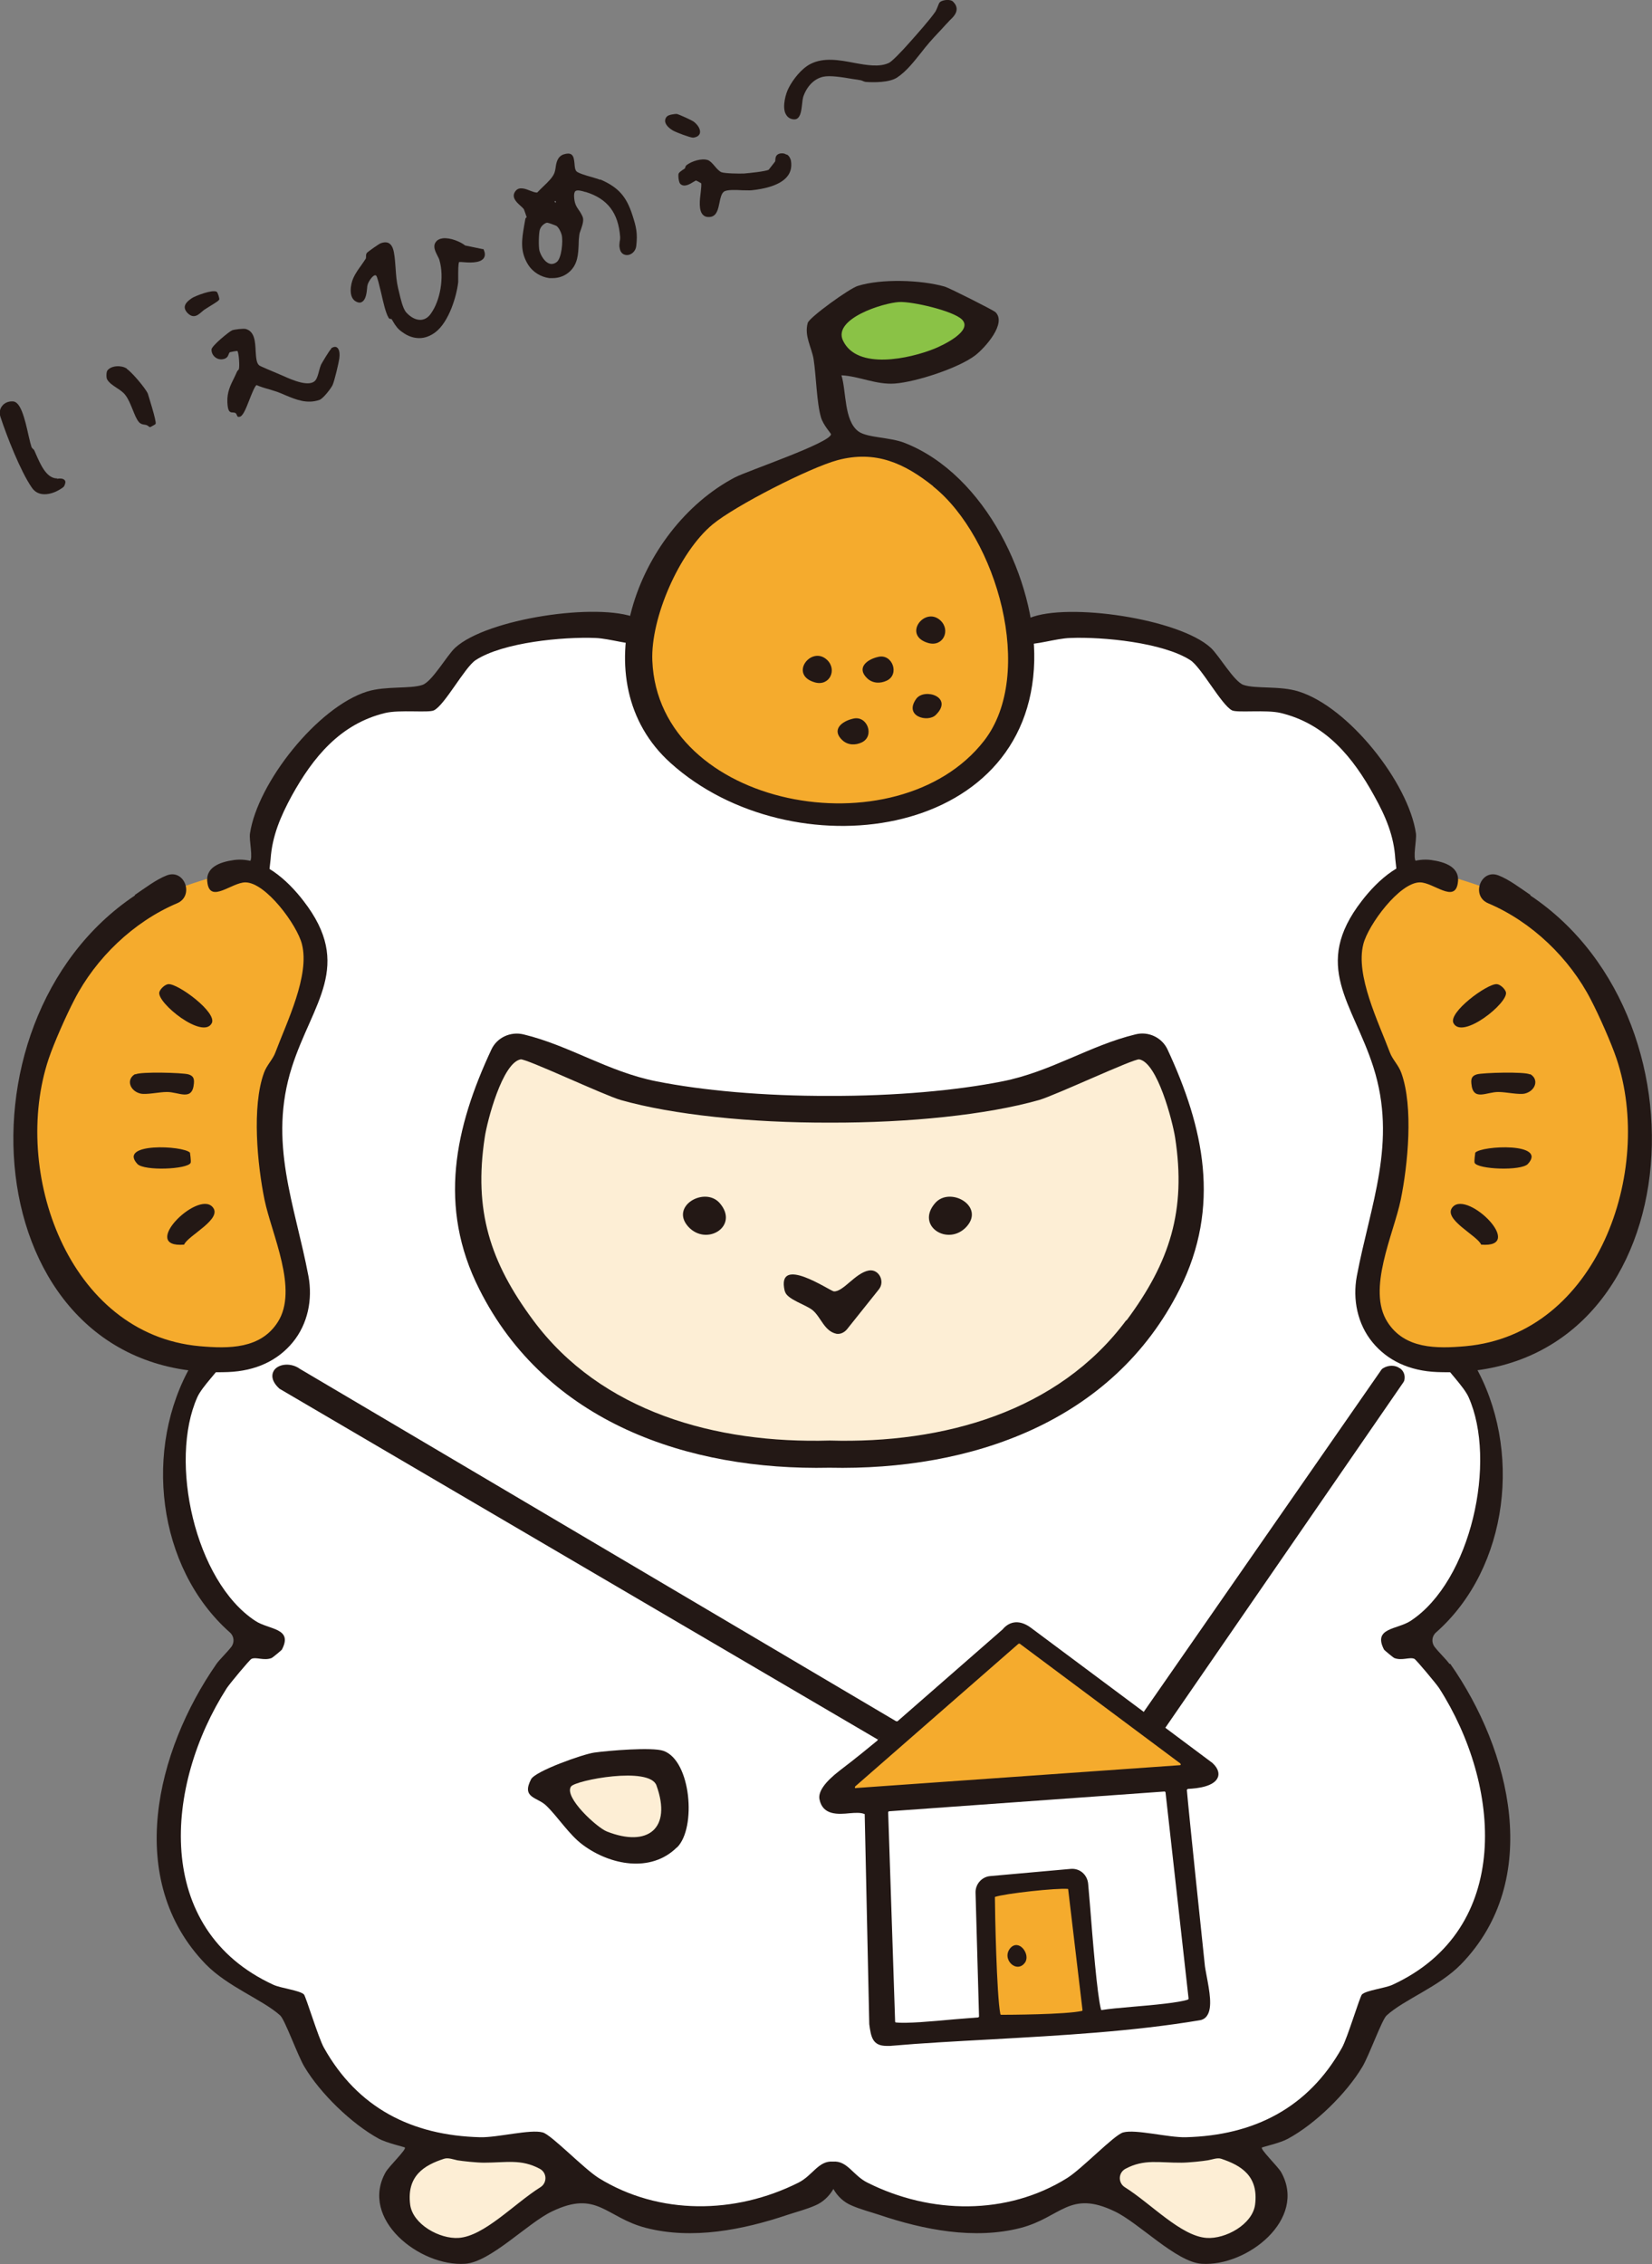 <?xml version="1.0" encoding="UTF-8"?>
<svg id="b" data-name="レイヤー 2" xmlns="http://www.w3.org/2000/svg" width="76" height="104.12" viewBox="0 0 76 104.12">
  <rect x="0" y="0" width="76" height="104.12" fill="#808080" stroke="none"/>
  <defs>
    <style>
      .d {
        fill: #8ac246;
      }

      .e {
        fill: #fdeed5;
      }

      .f {
        fill: #231815;
      }

      .g {
        fill: #fff;
      }

      .h {
        fill: #221714;
      }

      .i {
        fill: #f5ab2d;
      }
    </style>
  </defs>
  <g id="c" data-name="レイヤー 1">
    <g>
      <g>
        <g>
          <path class="e" d="M19.76,98.7l4.99.16,1.29,1.74s-3.49,2.86-5.39,2.75-2.5-1.73-2.36-2.38,1.48-2.27,1.48-2.27Z"/>
          <path class="e" d="M56.85,98.7l-4.99.16-1.29,1.74s3.49,2.86,5.39,2.75,2.5-1.73,2.36-2.38-1.48-2.27-1.48-2.27Z"/>
          <path class="g" d="M11.57,40.12s1.76-5.7,4.11-7.09,4.03-1.12,4.03-1.12c0,0,1.87-2.7,5.1-2.96s13.7,1.84,13.7,1.84c0,0,13.67-3.17,16.26-.93s1.89,2.25,1.89,2.25c0,0,3.93-.7,5.61,2.13s2.34,5.64,2.34,5.64c0,0,4.26,8.75,3.84,14.17s-1.26,8.47-1.26,8.47c0,0,2.17,5.06,1.03,8.28s-3.09,4.49-3.09,4.49c0,0,3.43,4.26,3.75,7.8s-1.18,6.52-2.96,7.64-2.71,1.36-2.71,1.36c0,0-.85,3.94-3.6,5.29s-6.22,1.54-6.22,1.54l-1.52-.04s-3.79,3.02-6.94,3.22-4.35-.58-5.29-.99-1.46-1.02-1.46-1.02c0,0-4.38,2.21-6.67,2.04s-5.46-1.99-5.46-1.99l-1.74-1.41s-3.46.5-4.53,0-4.73-3.03-5.19-4.06-1.03-2.2-1.03-2.2c0,0-5.62-2.95-5.81-7.34s1.97-7.39,2.39-8.04,1.31-1.78,1.31-1.78c0,0-3.32-3.74-3.41-5.94s.28-4.26.51-5.1.8-1.78.8-1.78l2.24-22.34Z"/>
          <path class="f" d="M66.68,76.52c-.15-.21-.47-.51-.68-.78-.16-.21-.13-.5.07-.67,3.36-2.97,3.98-8.47,1.75-12.33l-2.67-23.11c-.17-.17.03-.98-.01-1.3-.34-2.33-3.1-5.82-5.4-6.53-.86-.27-1.96-.11-2.53-.3-.44-.15-1.12-1.35-1.51-1.71-1.46-1.34-6.58-2.09-8.33-1.37-.6.25-1.32,1.09-.31,1.2.59.06,1.5-.26,2.18-.28,1.5-.06,4.26.21,5.52,1.02.51.33,1.43,2.06,1.92,2.31.25.12,1.58-.04,2.24.12,2.07.5,3.32,2.03,4.3,3.81.52.93.91,1.84.97,2.9l2.48,22.39c.06.06-.35.51-.22.86.08.21.89,1.01,1.11,1.5,1.32,2.94.12,8.46-2.66,10.29-.62.41-1.75.31-1.23,1.32.01.03.44.38.47.39.36.14.71-.06.93.04.08.04,1.01,1.15,1.14,1.35,2.85,4.45,3.41,11.08-2.15,13.64-.35.16-1.19.25-1.4.44-.1.09-.66,1.98-.92,2.45-1.55,2.77-4.05,4.04-7.19,4.12-.8.02-2.31-.38-2.88-.22-.41.11-1.89,1.67-2.58,2.1-2.76,1.72-6.27,1.67-9.18.21-.67-.33-.92-1.02-1.59-.97-.67-.05-.93.64-1.59.97-2.91,1.46-6.41,1.5-9.18-.21-.69-.43-2.18-1.99-2.58-2.1-.57-.16-2.08.24-2.88.22-3.15-.08-5.64-1.35-7.19-4.12-.26-.47-.83-2.36-.92-2.45-.21-.19-1.05-.28-1.4-.44-5.57-2.56-5-9.19-2.15-13.64.13-.2,1.06-1.32,1.14-1.35.22-.1.57.1.93-.04.03-.01.46-.36.47-.39.52-1-.6-.9-1.23-1.32-2.78-1.83-3.98-7.35-2.66-10.29.22-.49,1.03-1.28,1.11-1.5.13-.35-.28-.8-.22-.86l2.48-22.39c.07-1.05.46-1.96.97-2.9.98-1.77,2.23-3.31,4.3-3.81.67-.16,1.99,0,2.24-.12.5-.24,1.41-1.97,1.92-2.31,1.26-.82,4.02-1.08,5.52-1.02.67.03,1.59.34,2.18.28,1.01-.1.29-.95-.31-1.2-1.76-.73-6.87.03-8.33,1.37-.38.35-1.06,1.56-1.51,1.71-.57.19-1.67.04-2.53.3-2.29.71-5.05,4.2-5.4,6.53-.05.32.16,1.14-.01,1.3l-2.67,23.11c-2.24,3.85-1.61,9.35,1.75,12.33.2.17.23.46.07.67-.21.27-.53.57-.68.78-2.77,3.98-4.26,9.94-.49,13.82,1.02,1.04,2.61,1.62,3.42,2.35.22.2.81,1.86,1.12,2.37.73,1.22,2.16,2.61,3.42,3.3.35.19,1.14.37,1.19.4.12.06-.72.86-.88,1.14-1.21,2.16,1.57,4.35,3.66,4.21,1.17-.08,2.88-1.88,4-2.41,2.08-1,2.46.28,4.32.76,2.13.55,4.46.09,6.51-.6.39-.13.86-.25,1.27-.43.36-.15.65-.43.84-.76.19.34.48.61.84.76.41.18.88.3,1.27.43,2.05.69,4.38,1.15,6.51.6,1.86-.49,2.24-1.76,4.32-.76,1.12.53,2.83,2.33,4,2.41,2.09.14,4.87-2.05,3.66-4.21-.16-.28-1-1.08-.88-1.14.06-.03.85-.21,1.19-.4,1.26-.68,2.69-2.08,3.42-3.3.31-.51.9-2.17,1.12-2.37.81-.74,2.4-1.31,3.42-2.35,3.78-3.88,2.29-9.85-.49-13.82ZM24.86,100.59c-1.21.76-2.58,2.25-3.76,2.33-.87.06-2.11-.62-2.23-1.53-.17-1.33.66-1.82,1.56-2.11.19-.06.42.03.61.07.23.04.89.11,1.22.11,1.03,0,1.71-.18,2.57.28.34.18.35.65.03.85ZM57.74,101.39c-.12.91-1.36,1.59-2.23,1.53-1.18-.08-2.55-1.57-3.76-2.33-.32-.2-.31-.67.03-.85.86-.46,1.54-.27,2.57-.28.33,0,.99-.07,1.22-.11.19-.03.43-.13.61-.07.9.3,1.73.78,1.56,2.11Z"/>
          <path class="e" d="M25.44,81.86l5.12-.54s.95,3.07-.58,3.53-5.41-1.53-4.55-2.99Z"/>
          <path class="e" d="M23.77,48.08s8.09,3.49,15.52,3,13.15-3.07,13.15-3.07c0,0,2.53,2.36,2.32,6.51s-2.21,7.46-5.31,9.39-9.6,3.21-13.12,2.9-9.65-1.99-11.42-4.56-3.37-5.54-3.33-8.49,1.57-5.72,2.19-5.68Z"/>
          <path class="f" d="M31.14,84.96c-1.2,1.19-3.08.81-4.32-.11-.63-.46-1.15-1.29-1.69-1.81-.41-.4-1.15-.34-.7-1.21.19-.38,2.4-1.16,2.91-1.23.64-.09,2.66-.26,3.18-.08,1.27.44,1.53,3.54.63,4.44ZM26.27,82.16c-.34.49,1.19,1.89,1.65,2.07,1.88.74,3-.13,2.28-2.12-.32-.89-3.72-.24-3.93.05Z"/>
          <path class="e" d="M50.59,81.86l-5.12-.54s-.95,3.07.58,3.53,5.41-1.53,4.55-2.99Z"/>
          <path class="f" d="M45.51,80.52c.52-.18,2.54-.02,3.18.08.5.07,2.71.85,2.91,1.23.44.87-.29.81-.7,1.21-.54.53-1.05,1.35-1.69,1.81-1.24.91-3.12,1.3-4.32.11-.9-.89-.65-4,.63-4.44ZM45.82,82.11c-.72,2,.4,2.86,2.28,2.12.46-.18,1.99-1.58,1.65-2.07-.21-.3-3.61-.94-3.93-.05Z"/>
          <path class="f" d="M36.1,59.37c-.4-1.71,2.08,0,2.26.02.43.03.99-.85,1.61-.96.46-.08.76.5.46.87l-1.47,1.84c-.12.14-.3.23-.48.2-.56-.12-.71-.76-1.09-1.08-.31-.26-1.19-.5-1.28-.87Z"/>
          <path class="f" d="M33.11,55.33c.92,1.06-.61,2.01-1.45,1.08-.85-.95.77-1.86,1.45-1.08Z"/>
          <path class="f" d="M43.02,55.33c-.92,1.06.61,2.01,1.45,1.08.85-.95-.77-1.86-1.45-1.08Z"/>
          <path class="f" d="M53.71,48.26c-.26-.55-.88-.84-1.47-.69-2.11.51-3.89,1.72-6.12,2.16-2.1.42-4.96.68-7.96.67-3,.01-5.86-.25-7.96-.67-2.23-.44-4-1.65-6.12-2.16-.59-.14-1.21.14-1.47.69-1.68,3.59-2.48,7.23-.56,11.03,3.07,6.12,9.6,8.35,16.11,8.21,6.5.14,13.04-2.09,16.11-8.21,1.91-3.81,1.11-7.44-.56-11.03ZM51.81,60.72c-3.13,4.21-8.41,5.68-13.64,5.53-5.24.15-10.52-1.32-13.64-5.53-1.99-2.68-2.74-5.05-2.23-8.41.11-.75.81-3.43,1.65-3.59.24-.05,3.84,1.65,4.61,1.87,2.4.68,5.98,1.05,9.62,1.04,3.64.01,7.22-.36,9.62-1.04.76-.22,4.36-1.91,4.61-1.87.84.15,1.53,2.84,1.65,3.59.52,3.36-.24,5.73-2.23,8.41Z"/>
          <g>
            <path class="i" d="M8.05,40.91s1.38-.5,2.22-.7,2.51-.1,3.24,1.23,1.43,1.27.83,3.43-1.77,4.74-1.8,6.43,1.33,6.52,1.17,7.89-.6,2.93-2.16,3.23-5.59-.1-7.16-1.9-3.03-5.23-3.1-7.43.17-5.86,2.1-8.33,4.66-3.86,4.66-3.86Z"/>
            <g>
              <path class="f" d="M6.2,41.16c.46-.31.98-.71,1.47-.9.82-.32,1.28.94.48,1.28-2.01.85-3.75,2.53-4.73,4.44-.37.71-.93,1.97-1.18,2.71-1.73,5.16.88,12.67,6.94,13.22,1.35.12,2.81.13,3.6-1.11.96-1.5-.28-4.03-.61-5.62-.33-1.61-.59-4.28-.03-5.83.13-.37.41-.62.53-.95.53-1.41,1.59-3.54,1.22-4.98-.22-.88-1.67-2.85-2.61-2.84-.62.01-1.57.94-1.73.07-.15-.77.58-1.01,1.23-1.1,1.27-.16,2.45.93,3.18,1.88,2.32,2.99.41,4.7-.53,7.64-1.11,3.47.14,6.33.76,9.62.2,1.07-.03,2.2-.72,3.04s-1.7,1.32-2.98,1.37c-11.44.44-13.04-16.07-4.28-21.92Z"/>
              <path class="f" d="M7.33,45.63c.04-.15.26-.36.42-.37.44-.03,2.26,1.31,1.99,1.8-.41.76-2.53-.94-2.41-1.43Z"/>
              <path class="f" d="M6.23,49.41c.23-.13,2.17-.08,2.44,0,.23.07.27.2.25.42-.07.84-.7.38-1.25.39-.35,0-.95.14-1.22.07-.47-.12-.66-.64-.24-.89Z"/>
              <path class="f" d="M9.77,55.5c.52.55-1.13,1.32-1.3,1.74-2.08.17.6-2.49,1.3-1.74Z"/>
              <path class="f" d="M8.74,53.01s.06.4.03.47c-.15.3-2.14.38-2.45.05-.91-.99,2.11-.85,2.42-.52Z"/>
            </g>
          </g>
          <g>
            <path class="i" d="M68.56,40.91s-1.38-.5-2.22-.7-2.51-.1-3.24,1.23-1.43,1.27-.83,3.43,1.77,4.74,1.8,6.43-1.33,6.52-1.17,7.89.6,2.93,2.16,3.23,5.59-.1,7.16-1.9,3.03-5.23,3.1-7.43-.17-5.86-2.1-8.33-4.66-3.86-4.66-3.86Z"/>
            <g>
              <path class="f" d="M70.41,41.16c-.46-.31-.98-.71-1.47-.9-.82-.32-1.28.94-.48,1.28,2.01.85,3.75,2.53,4.73,4.44.37.71.93,1.97,1.18,2.71,1.73,5.16-.88,12.67-6.94,13.22-1.35.12-2.81.13-3.6-1.11-.96-1.5.28-4.03.61-5.62.33-1.61.59-4.28.03-5.83-.13-.37-.41-.62-.53-.95-.53-1.41-1.59-3.54-1.22-4.98.22-.88,1.67-2.85,2.61-2.84.62.01,1.57.94,1.73.07.15-.77-.58-1.01-1.23-1.1-1.27-.16-2.45.93-3.18,1.88-2.32,2.99-.41,4.7.53,7.64,1.11,3.47-.14,6.33-.76,9.62-.2,1.07.03,2.2.72,3.04s1.7,1.32,2.98,1.37c11.44.44,13.04-16.07,4.28-21.92Z"/>
              <path class="f" d="M69.28,45.63c-.04-.15-.26-.36-.42-.37-.44-.03-2.26,1.31-1.99,1.8.41.76,2.53-.94,2.41-1.43Z"/>
              <path class="f" d="M70.38,49.41c-.23-.13-2.17-.08-2.44,0-.23.07-.27.2-.25.42.07.84.7.38,1.25.39.35,0,.95.14,1.22.07.47-.12.66-.64.24-.89Z"/>
              <path class="f" d="M66.84,55.5c-.52.55,1.13,1.32,1.3,1.74,2.08.17-.6-2.49-1.3-1.74Z"/>
              <path class="f" d="M67.87,53.01s-.06.4-.03.47c.15.3,2.14.38,2.45.05.91-.99-2.11-.85-2.42-.52Z"/>
            </g>
          </g>
        </g>
        <g>
          <path class="i" d="M35.02,22.07s2.27-1.37,3.94-1.41,5.14.88,6.95,4.46,1.16,7.55,0,8.92-3.86,3.22-7.18,3.22-8.65-2.17-8.98-5.5,1.44-7.88,5.28-9.69Z"/>
          <path class="f" d="M38.75,34.04c-.51-.48-.03-.87.5-.99.65-.16,1,.8.4,1.09-.29.14-.64.14-.9-.1Z"/>
          <path class="f" d="M39.9,31.2c-.51-.48-.03-.87.5-.99.65-.16,1,.8.4,1.09-.29.14-.64.14-.9-.1Z"/>
          <path class="f" d="M43.05,32.88c-.36.36-1.48.07-.9-.74.38-.52,1.74-.08.9.74Z"/>
          <path class="f" d="M38.04,30.34c.49.45.13,1.24-.56,1.04-1.2-.35-.16-1.7.56-1.04Z"/>
          <path class="f" d="M43.26,28.53c.49.45.13,1.24-.56,1.04-1.2-.35-.16-1.7.56-1.04Z"/>
          <path class="d" d="M37.85,15s1.85-1.59,3.54-1.55,3.68,1.55,3.68,1.55c0,0-1.44,1.85-3.15,1.94s-4.17-.75-4.08-1.94Z"/>
          <path class="f" d="M45.79,14.35c.54.51-.46,1.63-.92,1.99-.77.59-2.74,1.23-3.71,1.3-.86.06-1.63-.34-2.45-.38.23.73.11,2.08.78,2.58.41.3,1.45.26,2.13.53,3.73,1.46,6.04,6.36,5.96,10.02-.19,8.31-11.2,9.68-16.73,4.7-4.16-3.74-1.58-10.76,2.97-13.14.56-.29,4.4-1.59,4.41-1.98,0-.04-.35-.41-.46-.77-.2-.68-.22-1.9-.34-2.68-.09-.55-.44-1.07-.27-1.67.07-.25,1.91-1.58,2.3-1.7,1.08-.34,2.91-.28,4,.03.21.06,2.23,1.08,2.33,1.17ZM41.37,13.89c-.75.04-3.06.77-2.59,1.77.65,1.38,3.08.83,4.2.38.4-.16,1.81-.83,1.27-1.35-.41-.4-2.28-.83-2.88-.8ZM42.93,22.36c-1.33-1.06-2.65-1.66-4.39-1.2-1.28.34-4.74,2.11-5.76,2.96-1.54,1.28-2.85,4.31-2.77,6.26.27,6.8,11.27,8.81,15.26,3.69,2.39-3.07.59-9.36-2.34-11.7Z"/>
        </g>
      </g>
      <g>
        <polygon class="i" points="38.41 82.41 46.59 75.25 55.1 81.58 38.41 82.41"/>
        <polygon class="g" points="40.32 83 53.88 82.05 55.1 92.39 40.68 93.53 40.32 83"/>
        <polygon class="i" points="45.37 93.2 45.37 86.93 49.36 86.49 50.04 92.84 45.37 93.2"/>
        <g>
          <path class="f" d="M64.4,62.93c-.21-.16-.53-.16-.78,0-.02.01-.04.03-.06.05l-10.93,15.73s0,.01-.01.02l-5.18-3.86c-.5-.38-.98-.34-1.32.07l-4.83,4.22s-.04.01-.08-.01l-27.42-16.2c-.37-.27-.92-.25-1.16.04-.07.09-.27.42.22.87,0,0,.02.01.03.02l27.5,16.12.09-.15h0l-.11.2c-.34.28-1.02.84-1.72,1.37-.69.53-1.01.98-.94,1.33.15.75.87.69,1.39.64.25-.02.5-.04.69.04l.21,9.66c.08.61.16,1,.8,1,.05,0,.1,0,.16,0,1.49-.13,3.02-.21,4.65-.3,3.2-.18,6.5-.36,9.6-.88.13-.02.25-.09.33-.21.26-.37.11-1.14-.02-1.83-.04-.22-.08-.41-.09-.56-.15-1.43-.72-6.83-.82-8l.05-.04c.45-.02,1.22-.11,1.38-.54.05-.14.05-.37-.25-.65l-2.17-1.62,10.96-15.9s.02-.04.03-.06c.06-.22-.01-.44-.19-.57ZM39.37,82.24s-.03,0-.04-.03c0-.02,0-.03.01-.05l7.51-6.56s.02-.01.03-.01c0,0,.02,0,.03,0l7.39,5.51s.02.03.02.05c0,.02-.02.03-.04.03l-14.9,1.05h0ZM49.14,86.88l.66,5.56s0,.04-.02.04c-.74.17-3.42.18-3.72.18-.03,0-.04-.03-.04-.04-.17-.85-.25-4.74-.25-5.38.46-.16,2.85-.42,3.36-.37ZM44.88,87.05l.16,5.69s-.02.04-.04.04c-.31.02-.7.06-1.13.09-.97.09-2.19.2-2.66.14-.02,0-.03-.02-.03-.04l-.32-9.63s.02-.04.04-.04l12.68-.91h0s.04.02.04.04l1.06,9.48s0,.04-.03.05c-.4.14-1.58.25-2.54.33-.6.05-1.12.1-1.42.15,0,0-.04,0-.04-.03-.18-.69-.38-3.2-.51-4.85l-.08-.93c-.02-.2-.11-.38-.26-.51-.15-.13-.35-.19-.55-.17l-3.69.33c-.39.03-.69.37-.68.76Z"/>
          <path class="f" d="M46.49,89.58c.4-.42.92.3.67.67-.38.55-1.12-.16-.67-.67Z"/>
        </g>
      </g>
    </g>
    <g>
      <path class="h" d="M27.61,8.27c-.09-.04-.24-.08-.4-.13-.26-.07-.61-.18-.69-.26-.07-.08-.08-.22-.09-.36-.02-.17-.03-.34-.15-.42-.08-.05-.19-.05-.35,0-.29.1-.34.39-.37.62-.01.08-.03.16-.05.22-.07.21-.31.44-.51.63-.1.1-.2.19-.28.28-.07.02-.2-.03-.33-.08-.22-.09-.5-.19-.66,0-.24.28.03.53.21.69.07.06.13.12.16.16.01.02.11.3.13.37,0,0,0,0-.01.01-.02.01-.04.03-.05.06-.02.12-.04.23-.06.34-.1.6-.2,1.16.19,1.78.21.33.58.56.97.61.05,0,.1,0,.16,0,.3,0,.58-.11.8-.32.35-.34.37-.78.39-1.21,0-.15.01-.31.03-.45.01-.08.04-.17.08-.27.07-.21.14-.42.07-.58-.06-.13-.12-.23-.18-.31-.11-.16-.2-.3-.21-.64,0-.11.02-.18.06-.22.09-.07.3-.01.46.04h.02c1,.31,1.5.96,1.58,2.07,0,.06,0,.13-.02.2-.01.1-.03.2,0,.32.04.24.2.31.34.31.18,0,.39-.16.42-.41.07-.6,0-.88-.18-1.44-.28-.86-.65-1.27-1.48-1.63ZM25.49,9.27l.08-.03v.09s-.08-.07-.08-.07ZM24.85,10.53c.04-.13.2-.27.32-.29.05,0,.4.13.43.15.1.07.2.26.24.41.07.28,0,1.1-.24,1.26-.11.08-.23.1-.33.06-.21-.07-.38-.35-.45-.58-.05-.17-.04-.82.02-1Z"/>
      <path class="h" d="M22.22,11.46l-.82-.17c-.21-.17-.68-.37-1.03-.33-.14.02-.25.07-.32.17-.15.2-.02.44.08.64.04.08.08.15.09.21.22.77.04,1.85-.41,2.46-.12.17-.28.26-.45.27,0,0-.02,0-.03,0-.21,0-.44-.12-.64-.34-.16-.18-.26-.63-.33-.93-.01-.06-.03-.11-.04-.16-.08-.34-.1-.64-.12-.94-.02-.24-.03-.48-.08-.74-.04-.21-.11-.34-.22-.41-.1-.06-.23-.06-.39,0-.08.03-.58.38-.63.44-.04.05-.04.1-.04.15,0,.04,0,.08-.01.11-.07.11-.14.21-.21.31-.13.18-.27.37-.37.6-.12.26-.24.9.15,1.08.1.05.19.05.26,0,.17-.1.21-.41.23-.64,0-.07.02-.14.03-.17.03-.1.19-.37.32-.41.02,0,.04,0,.06.01.06.05.15.46.23.78.1.44.21.94.35,1.17.03.05.08.05.11.05,0,0,.02,0,.02,0,.03.05.06.09.08.13.11.18.2.33.44.49.25.18.51.26.76.26s.5-.09.74-.27c.63-.48.98-1.67,1.05-2.31,0-.06,0-.17,0-.3,0-.19,0-.53.04-.62.03,0,.06,0,.09,0,.34.03.86.07,1.04-.17.07-.1.08-.23,0-.4,0-.02-.02-.03-.04-.03Z"/>
      <path class="h" d="M43.85.08c-.12-.13-.47-.09-.6.01-.04.03-.07.1-.13.26-.03.08-.07.16-.09.19-.27.39-.87,1.06-1.19,1.42-.36.41-.81.87-.94.93-.44.21-1.01.11-1.61,0-.68-.13-1.39-.26-2,.05-.42.21-.81.72-1,1.09-.15.28-.3.85-.16,1.18.06.13.15.22.28.26.04.01.08.02.12.02.06,0,.11-.01.15-.04.16-.11.19-.4.22-.66.01-.13.03-.25.05-.33.17-.5.51-.84.92-.93.31-.07.88.02,1.34.1.14.02.28.04.38.06.03,0,.05.02.09.03.05.02.11.05.18.05.3.02,1.05.04,1.42-.21.43-.29.76-.72,1.09-1.13.13-.17.26-.33.39-.48.13-.15.27-.3.4-.44.12-.13.25-.26.36-.39.05-.05.1-.1.15-.16.17-.16.34-.33.34-.54,0-.12-.05-.23-.16-.34Z"/>
      <path class="h" d="M2.63,22s-.05,0-.06,0c-.46-.05-.72-.67-.92-1.12-.02-.06-.05-.11-.07-.16-.01-.03-.04-.06-.07-.08-.02-.03-.05-.05-.06-.08-.03-.09-.08-.28-.13-.5-.19-.87-.38-1.59-.73-1.6-.21-.01-.39.07-.5.22-.1.13-.13.31-.07.49.28.86.92,2.5,1.44,3.25.14.21.34.31.59.31.14,0,.3-.03.47-.1.06-.02.39-.19.43-.27h0c.06-.12.08-.21.03-.27-.07-.1-.25-.09-.36-.07Z"/>
      <path class="h" d="M5.83,16.95c-.24-.16-.71-.15-.89.09-.05.06-.06.33-.01.41.09.16.26.27.44.39.14.09.29.19.39.32.15.19.24.43.34.67.09.22.17.44.29.58.08.09.17.11.26.12.08.01.14.03.2.09.01.01.03.02.04.02.01,0,.02,0,.03,0,.02-.01.05-.03.09-.05.11-.06.13-.07.15-.1.05-.11-.36-1.38-.36-1.39-.11-.25-.74-.99-.96-1.13Z"/>
      <path class="h" d="M36.18,7.11c-.09-.06-.19-.07-.3-.05-.19.05-.2.18-.21.27,0,.04,0,.08-.02.11-.02.03-.27.34-.29.37-.19.08-.88.15-1.13.17-.23.01-.88,0-1.04-.06-.1-.04-.21-.16-.31-.28-.11-.13-.21-.24-.32-.28-.29-.09-.73.05-.97.23-.05.04-.06.09-.07.12,0,.01,0,.03-.01.03-.02.02-.06.05-.1.07-.08.06-.16.11-.19.17-.03.08,0,.41.08.48.18.17.45,0,.61-.1.04-.02.08-.05.11-.06.05.02.19.1.24.13.01.06,0,.22-.02.38-.05.39-.11.88.11,1.08.06.06.14.09.24.09.04,0,.08,0,.12-.01.27-.06.33-.36.39-.65.04-.21.09-.43.21-.51.13-.09.53-.08.84-.06.17,0,.32.01.43,0,.57-.06,1.32-.22,1.65-.65.15-.19.2-.43.16-.69-.02-.13-.09-.24-.18-.3Z"/>
      <path class="h" d="M31.9,6.33c.21-.03.28-.13.3-.21.04-.18-.11-.39-.28-.52-.07-.06-.7-.35-.79-.36-.09,0-.37.03-.45.12-.07.07-.09.16-.08.24.04.2.27.36.41.43.09.05.73.3.87.3,0,0,0,0,.01,0Z"/>
      <path class="h" d="M15.24,16.04c-.07.04-.44.67-.47.73-.03.07-.06.17-.09.28-.04.16-.09.34-.16.43-.26.35-1.07,0-1.51-.2-.05-.02-.1-.04-.14-.06l-.14-.06c-.21-.09-.75-.31-.81-.36-.13-.11-.14-.38-.16-.67-.02-.41-.04-.88-.45-1-.12-.03-.52.02-.63.06-.1.03-.96.72-.95.89,0,.15.07.27.17.35.1.08.22.11.35.09.19-.03.24-.14.27-.23.02-.05.03-.07.05-.09.03-.01.28-.06.35-.06.07.09.11.7.07.83,0,.02-.02.04-.04.06-.02.02-.04.04-.05.07-.04.1-.09.19-.13.28-.17.34-.33.66-.31,1.12.02.4.09.47.25.47h0s.09,0,.13.03c.02.01.05.07.06.1.02.04.03.06.05.07.02,0,.03,0,.05,0,.16,0,.29-.31.48-.8.09-.23.24-.61.32-.66.19.08.38.14.57.19.13.04.26.08.38.12.13.05.26.1.39.16.48.2.99.41,1.56.21.17-.06.53-.53.6-.68.09-.2.28-1.01.31-1.22.02-.15.03-.42-.11-.51-.07-.05-.16-.03-.27.04Z"/>
      <path class="h" d="M10.09,13.78c.01-.06-.07-.33-.12-.36-.19-.12-.99.19-1.14.29-.13.09-.31.22-.33.39-.01.1.03.19.12.29.11.11.2.15.29.15.14,0,.26-.1.36-.19.04-.03.08-.07.12-.1.03-.02.1-.06.19-.12.46-.28.48-.31.49-.34Z"/>
    </g>
  </g>
</svg>